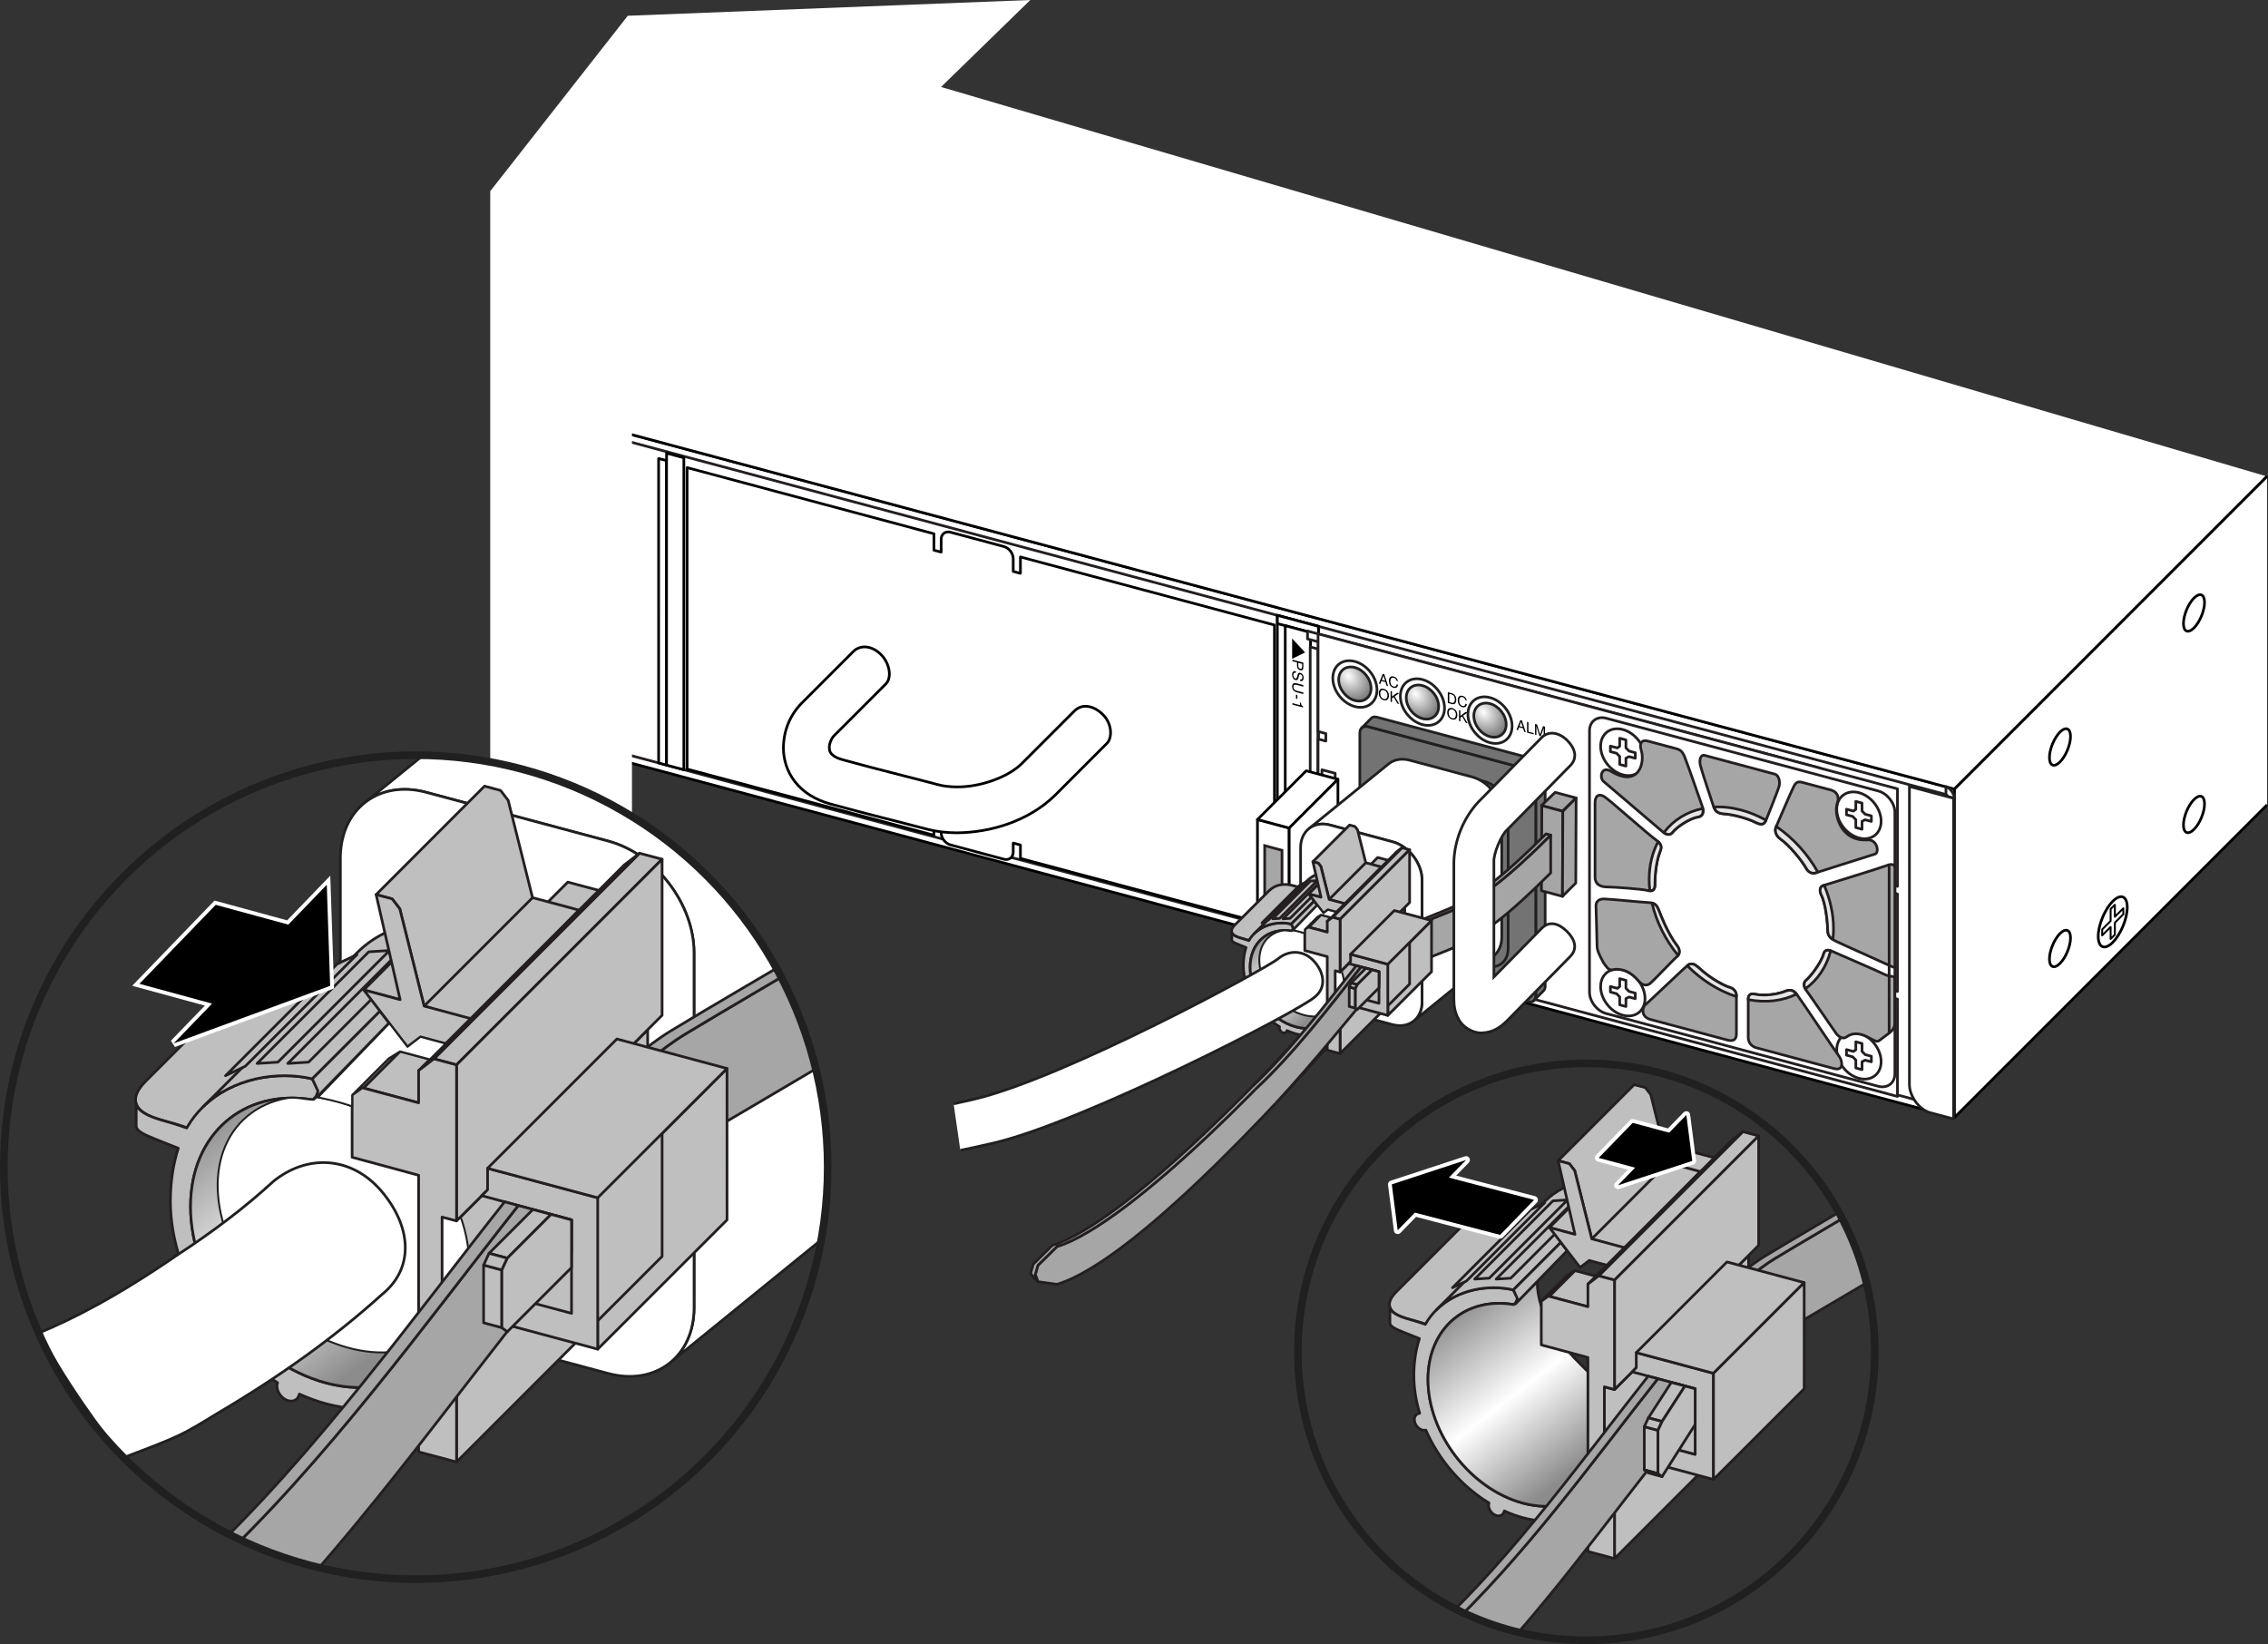 <?xml version="1.0" encoding="UTF-8"?>
<!DOCTYPE svg PUBLIC "-//W3C//DTD SVG 1.1//EN" "http://www.w3.org/Graphics/SVG/1.1/DTD/svg11.dtd">
<!-- Generator: Adobe Illustrator 15.1.0, SVG Export Plug-In . SVG Version: 6.00 Build 0)  --><svg xmlns="http://www.w3.org/2000/svg" version="1.1" x="0px" y="0px" width="297.424px" height="215.587px" viewBox="0 0 297.424 215.587" enable-background="new 0 0 297.424 215.587" xml:space="preserve">
    <rect x="0" y="0" width="297.424" height="215.587" fill="#333333" stroke="none"/>
    <g id="Layer_3">
        <polygon fill="#FFFFFF" stroke="#000000" stroke-width="0.35" stroke-linejoin="round" points="66.513,52.614 66.512,95.703    256.307,146.556 256.307,103.471  "/>
        <polygon fill="#FFFFFF" stroke="#231F20" stroke-width="0.35" stroke-linejoin="round" points="67.442,53.876 67.442,94.973    255.361,145.323 255.361,104.229  "/>
        <polygon fill="#FFFFFF" stroke="#000000" stroke-width="0.35" stroke-linejoin="round" points="87.412,100.324 86.372,100.045    86.371,60.12 87.41,60.399  "/>
        <polygon fill="#FFFFFF" stroke="#000000" stroke-width="0.35" stroke-linejoin="round" points="87.412,100.324 89.679,100.932    89.68,60.028 87.412,59.421  "/>
        <polygon fill="#FFFFFF" stroke="#000000" stroke-width="0.35" stroke-linejoin="round" points="172.898,123.229 167.511,121.785    167.512,80.689 172.898,82.132  "/>
        <polygon fill="#FFFFFF" stroke="#000000" stroke-width="0.35" stroke-linejoin="round" points="167.511,121.785 172.898,123.229    172.898,122.154 167.511,120.709  "/>
        <polygon fill="#FFFFFF" stroke="#000000" stroke-width="0.35" stroke-linejoin="round" points="167.512,81.765 172.898,83.209    172.898,82.132 167.512,80.689  "/>
        <polygon fill="#FFFFFF" stroke="#000000" stroke-width="0.35" stroke-linejoin="round" points="171.859,121.875 168.545,120.986    168.545,82.042 171.858,82.93  "/>
        <polygon points="169.45,83.721 169.45,86.387 171.149,85.557  "/>
        <g>
            <path d="M170.92,86.891l0.001,0.664c-0.001,0.131-0.035,0.229-0.107,0.289c-0.072,0.063-0.174,0.074-0.304,0.039    c-0.112-0.029-0.209-0.09-0.293-0.186c-0.081-0.094-0.123-0.215-0.124-0.363v-0.465l-0.606-0.162v-0.201L170.92,86.891z     M170.724,87.617c0.021-0.037,0.031-0.096,0.031-0.172v-0.398l-0.499-0.135l0.001,0.398c-0.001,0.09,0.02,0.168,0.056,0.234    c0.038,0.064,0.104,0.111,0.198,0.137C170.615,87.709,170.686,87.688,170.724,87.617z"/>
            <path d="M169.95,88.219c-0.082-0.016-0.148-0.016-0.198,0.004c-0.097,0.039-0.144,0.141-0.144,0.303    c0,0.072,0.012,0.141,0.032,0.207c0.038,0.125,0.111,0.203,0.216,0.23c0.078,0.021,0.134,0.012,0.168-0.027    c0.03-0.041,0.062-0.111,0.085-0.211l0.042-0.184c0.029-0.119,0.062-0.201,0.097-0.244c0.06-0.076,0.149-0.098,0.269-0.064    c0.128,0.033,0.234,0.107,0.318,0.221c0.081,0.111,0.123,0.248,0.123,0.414c0,0.15-0.038,0.27-0.11,0.355    c-0.072,0.088-0.188,0.109-0.348,0.066l0.002-0.189c0.075,0.012,0.133,0.006,0.175-0.014c0.075-0.039,0.113-0.129,0.113-0.27    c0-0.113-0.023-0.203-0.073-0.266c-0.047-0.063-0.104-0.104-0.168-0.121c-0.071-0.018-0.12-0.002-0.153,0.049    c-0.021,0.033-0.048,0.113-0.078,0.24l-0.048,0.189c-0.02,0.092-0.053,0.158-0.089,0.201c-0.067,0.072-0.165,0.094-0.294,0.061    c-0.158-0.043-0.271-0.133-0.34-0.268c-0.068-0.137-0.104-0.281-0.104-0.434c0-0.182,0.048-0.311,0.138-0.387    c0.092-0.08,0.215-0.096,0.368-0.053L169.95,88.219z"/>
            <path d="M170.92,90.039l-0.885-0.236c-0.105-0.027-0.191-0.029-0.261-0.008c-0.104,0.033-0.156,0.121-0.156,0.264    c0.001,0.172,0.057,0.305,0.17,0.396c0.06,0.049,0.144,0.09,0.245,0.117l0.887,0.236v0.203l-0.806-0.215    c-0.175-0.049-0.31-0.107-0.405-0.184c-0.174-0.137-0.261-0.332-0.262-0.582c0-0.252,0.088-0.402,0.262-0.443    c0.093-0.025,0.23-0.014,0.406,0.033l0.806,0.217L170.92,90.039z"/>
            <path d="M170.133,91.131l0.003,0.51l-0.184-0.051l0.001-0.506L170.133,91.131z"/>
            <path d="M170.476,92.123l0.137,0.035c0.013,0.135,0.032,0.232,0.062,0.291c0.028,0.061,0.098,0.115,0.206,0.172v0.143    l-1.394-0.373l0.001-0.193l0.989,0.266L170.476,92.123z"/>
	</g>
        <polygon points="170.975,110.578 170.975,113.242 169.275,111.502  "/>
        <g>
            <path d="M170.92,113.34v0.664c0,0.129-0.035,0.227-0.106,0.289c-0.072,0.061-0.175,0.072-0.305,0.039    c-0.111-0.031-0.208-0.09-0.291-0.188c-0.082-0.092-0.125-0.215-0.125-0.363v-0.465l-0.605-0.162v-0.201L170.92,113.34z     M170.725,114.066c0.021-0.039,0.03-0.098,0.03-0.174v-0.398l-0.499-0.135v0.4c0.001,0.088,0.019,0.166,0.058,0.232    c0.037,0.066,0.104,0.111,0.196,0.137C170.615,114.156,170.686,114.137,170.725,114.066z"/>
            <path d="M169.948,114.668c-0.08-0.016-0.146-0.018-0.196,0.004c-0.097,0.039-0.144,0.139-0.144,0.301    c0,0.074,0.011,0.143,0.033,0.207c0.039,0.127,0.11,0.203,0.216,0.232c0.077,0.021,0.134,0.012,0.167-0.029    c0.031-0.039,0.062-0.111,0.083-0.211l0.044-0.184c0.03-0.119,0.062-0.201,0.097-0.242c0.058-0.078,0.149-0.096,0.269-0.064    c0.128,0.033,0.233,0.105,0.317,0.219c0.082,0.111,0.123,0.248,0.124,0.414c0,0.152-0.038,0.27-0.109,0.357    c-0.073,0.086-0.188,0.109-0.347,0.066v-0.191c0.075,0.012,0.135,0.006,0.175-0.014c0.075-0.039,0.112-0.129,0.113-0.27    c-0.001-0.113-0.023-0.201-0.072-0.264c-0.048-0.063-0.105-0.104-0.169-0.121c-0.071-0.02-0.122-0.002-0.153,0.049    c-0.021,0.033-0.048,0.111-0.078,0.24l-0.048,0.188c-0.021,0.094-0.052,0.158-0.089,0.201c-0.069,0.074-0.166,0.092-0.294,0.059    c-0.158-0.043-0.271-0.131-0.34-0.266c-0.069-0.135-0.103-0.279-0.104-0.434c0.002-0.18,0.045-0.311,0.138-0.387    c0.092-0.078,0.215-0.094,0.37-0.051L169.948,114.668z"/>
            <path d="M170.92,116.49l-0.885-0.238c-0.105-0.029-0.191-0.029-0.262-0.008c-0.104,0.031-0.155,0.119-0.155,0.264    c0,0.172,0.057,0.305,0.17,0.395c0.06,0.051,0.143,0.09,0.247,0.117l0.885,0.236v0.205l-0.805-0.217    c-0.176-0.045-0.312-0.107-0.408-0.184c-0.172-0.137-0.26-0.33-0.26-0.582s0.088-0.398,0.262-0.443    c0.095-0.023,0.23-0.014,0.405,0.033l0.806,0.217V116.49z"/>
            <path d="M170.134,117.582v0.506l-0.181-0.049v-0.508L170.134,117.582z"/>
            <path d="M169.802,118.332c0.088,0.068,0.171,0.178,0.242,0.328l0.107,0.225c0.05,0.098,0.092,0.172,0.127,0.217    c0.053,0.068,0.116,0.111,0.186,0.131c0.083,0.021,0.146,0.016,0.193-0.023c0.048-0.037,0.072-0.098,0.072-0.186    c0.001-0.121-0.045-0.221-0.138-0.293c-0.048-0.039-0.116-0.07-0.202-0.098v-0.184c0.121,0.033,0.221,0.084,0.298,0.148    c0.136,0.117,0.202,0.271,0.202,0.473c0.001,0.166-0.042,0.275-0.128,0.328c-0.088,0.053-0.185,0.066-0.291,0.039    c-0.111-0.031-0.208-0.098-0.287-0.201c-0.046-0.061-0.103-0.158-0.168-0.297l-0.074-0.16c-0.033-0.076-0.068-0.137-0.101-0.182    c-0.058-0.084-0.119-0.141-0.188-0.178v0.789l-0.167-0.045l0.001-0.992C169.605,118.211,169.712,118.264,169.802,118.332z"/>
	</g>
        <path fill="#FFFFFF" stroke="#000000" stroke-width="0.35" stroke-linejoin="round" d="M133.817,73.031l0.001,2.152l-0.945-0.254   v-1.664c-0.001-0.703-0.551-1.418-1.229-1.6l-6.994-1.875c-0.677-0.182-1.229,0.24-1.228,0.943v1.664l-0.945-0.254v-2.152   l-32.372-8.674v39.53l32.372,8.674v-1.762l0.945,0.254v1.176c-0.002,0.703,0.549,1.418,1.228,1.6l6.994,1.875   c0.679,0.182,1.229-0.24,1.229-0.941v-1.178l0.944,0.254v1.762l33.316,8.928v-39.53L133.817,73.031z"/>
        <polyline fill="#FFFFFF" stroke="#000000" stroke-width="0.35" stroke-linejoin="round" points="110.443,7.597 66.497,52.61    256.307,103.471 297.296,62.479  "/>
        <polyline fill="#FFFFFF" stroke="#000000" stroke-width="0.35" stroke-linejoin="round" points="297.296,62.479 256.307,103.471    256.307,146.528 297.3,105.536  "/>
        <path fill-rule="evenodd" clip-rule="evenodd" fill="#FFFFFF" stroke="#000000" stroke-width="0.35" stroke-linejoin="round" d="   M277.064,123.572c1.05-1.051,1.903-3.109,1.903-4.596c0-1.488-0.854-1.84-1.903-0.791c-1.051,1.055-1.904,3.111-1.904,4.598   S276.015,124.623,277.064,123.572z"/>
        <polygon fill-rule="evenodd" clip-rule="evenodd" fill="none" stroke="#000000" stroke-width="0.25" stroke-linejoin="round" points="   277.342,122.563 277.342,120.996 278.45,119.887 278.45,119.102 277.342,120.209 277.342,118.641 276.785,119.197 276.785,120.766    275.679,121.875 275.677,122.66 276.785,121.553 276.785,123.119  "/>
        <path fill-rule="evenodd" clip-rule="evenodd" fill="none" stroke="#000000" stroke-width="0.35" stroke-linejoin="round" d="   M270.144,126.328c0.765-0.764,1.383-2.262,1.383-3.34c0-1.08-0.618-1.338-1.383-0.574c-0.763,0.766-1.382,2.262-1.382,3.342   C268.762,126.834,269.381,127.09,270.144,126.328z"/>
        <path fill-rule="evenodd" clip-rule="evenodd" fill="none" stroke="#000000" stroke-width="0.35" stroke-linejoin="round" d="   M270.144,99.908c0.764-0.762,1.383-2.26,1.383-3.34s-0.619-1.334-1.383-0.572c-0.763,0.764-1.382,2.26-1.382,3.34   S269.381,100.674,270.144,99.908z"/>
        <path fill-rule="evenodd" clip-rule="evenodd" fill="none" stroke="#000000" stroke-width="0.35" stroke-linejoin="round" d="   M287.719,108.752c0.765-0.764,1.383-2.26,1.383-3.34s-0.618-1.336-1.383-0.572c-0.764,0.764-1.383,2.26-1.383,3.34   C286.336,109.258,286.955,109.516,287.719,108.752z"/>
        <path fill-rule="evenodd" clip-rule="evenodd" fill="none" stroke="#000000" stroke-width="0.35" stroke-linejoin="round" d="   M287.719,82.333c0.764-0.762,1.383-2.26,1.383-3.34s-0.619-1.336-1.383-0.572s-1.383,2.26-1.383,3.34   C286.336,82.842,286.955,83.098,287.719,82.333z"/>
        <polygon fill="#FFFFFF" points="82.876,50.888 82.876,116.232 64.289,116.232 64.289,25.071 82.327,2.068 135.115,0  "/>
        <path fill="#FFFFFF" stroke="#000000" stroke-width="0.35" stroke-linejoin="round" d="M121.569,108.727   c-4.163-1.098-7.545-1.898-12.701-3.316l0,0c-1.92-0.521-3.535-1.52-4.61-2.896l0,0c-1.078-1.367-1.531-3.004-1.522-4.482l0,0   c0.027-2.301,0.911-4.311,2.387-5.822l0,0c2.03-2.029,6.77-6.766,6.782-6.781l0,0h0.002c0.924-0.924,2.443-0.783,3.62,0.393l0,0   c1.174,1.174,1.453,3.043,0.636,3.863l0,0c0,0-4.754,4.752-6.785,6.783l0,0c-0.29,0.258-0.651,1.041-0.624,1.564l0,0   c0.008,0.35,0.076,0.553,0.239,0.768l0,0c0.172,0.211,0.517,0.537,1.477,0.809l0,0c5.045,1.389,8.445,2.195,12.638,3.301l0,0   c0.654,0.174,1.475,0.275,2.372,0.273l0,0c3.04,0.041,6.812-1.277,8.627-3.166l0,0c3.429-3.426,6.771-6.771,6.787-6.787l0,0   c1.058-1.055,2.589-0.682,3.764,0.492l0,0c1.173,1.176,1.246,3.01,0.491,3.764l0,0c0,0-3.359,3.363-6.788,6.791l0,0   c-3.469,3.387-8.388,4.887-12.881,4.926l0,0C124.143,109.201,122.827,109.057,121.569,108.727L121.569,108.727z"/>
        <line fill="none" stroke="#000000" stroke-width="0.212" stroke-linecap="round" stroke-linejoin="round" x1="172.945" y1="111.139" x2="172.945" y2="112.154"/>
        <line fill="none" stroke="#000000" stroke-width="0.212" stroke-linecap="round" stroke-linejoin="round" x1="172.946" y1="118.592" x2="172.946" y2="117.576"/>
        <path fill="#FFFFFF" stroke="#202020" stroke-width="0.35" stroke-linejoin="round" d="M255.193,103.14   c0.508,0.136,1.113,1.012,1.113,1.538l-0.91-0.243c0-0.1-0.104-0.234-0.203-0.261V103.14z"/>
        <path fill="#FFFFFF" stroke="#202020" stroke-width="0.35" stroke-linejoin="round" d="M172.782,123.363   c-0.563-0.15-0.962-0.726-0.962-1.264V84.829l1.006,0.269v37.271"/>
        <path fill="#FFFFFF" stroke="#202020" stroke-width="0.35" stroke-linejoin="round" d="M256.19,104.678l-5.79-1.548   c0,37.508,0,37.184,0,39.068c0,1.574,1.329,3.332,2.696,3.697l3.094,0.828V104.678z"/>
        <polygon fill="#FFFFFF" stroke="#202020" stroke-width="0.35" stroke-linejoin="round" points="238.717,100.731 171.465,82.747    171.465,83.782 238.717,101.767  "/>
        <g>
            <polygon fill="#FFFFFF" stroke="#231F20" stroke-width="0.35" stroke-linejoin="round" points="247.811,130.731 247.811,129.739     248.83,130.013 248.83,117.222 247.811,116.948 247.811,115.957 248.83,116.23 248.83,103.435 172.85,83.116 172.85,95.912     173.869,96.185 173.869,97.176 172.85,96.903 172.85,109.694 173.869,109.967 173.869,110.959 172.85,110.687 172.85,123.454     248.83,143.772 248.83,131.005   "/>
            <polygon fill="#FFFFFF" stroke="#231F20" stroke-width="0.35" stroke-linejoin="round" points="173.361,110.823 175.095,111.286     175.095,101.402 173.361,100.939   "/>
            <path fill="#FFFFFF" stroke="#231F20" stroke-width="0.35" stroke-linejoin="round" d="M248.494,140.792    c0,1.229-0.986,1.969-2.191,1.646l-35.666-9.536c-1.205-0.322-2.191-1.591-2.191-2.819V95.827c0-1.227,0.986-1.97,2.191-1.647    l35.666,9.537c1.205,0.322,2.191,1.594,2.191,2.82V140.792z"/>
            <path fill="#FFFFFF" stroke="#231F20" stroke-width="0.35" stroke-linejoin="round" d="M215.727,99.408    c0-1.64-1.305-3.317-2.912-3.747s-2.91,0.55-2.91,2.189c0,1.641,1.303,3.316,2.91,3.746S215.727,101.049,215.727,99.408z"/>
            <polygon fill="#FFFFFF" stroke="#231F20" stroke-width="0.35" stroke-linejoin="round" points="212.406,96.804 212.406,97.845     212.101,98.074 211.186,97.829 211.186,98.558 211.999,98.775 212.406,99.197 212.406,100.236 213.223,100.455 213.223,99.416     213.631,99.212 214.447,99.431 214.447,98.702 213.631,98.483 213.223,98.063 213.223,97.022   "/>
            <path fill="#FFFFFF" stroke="#231F20" stroke-width="0.35" stroke-linejoin="round" d="M246.688,107.688    c0-1.64-1.303-3.316-2.908-3.746c-1.607-0.43-2.912,0.55-2.912,2.189c0,1.641,1.305,3.316,2.912,3.746    C245.385,110.307,246.688,109.328,246.688,107.688z"/>
            <polygon fill="#FFFFFF" stroke="#231F20" stroke-width="0.35" stroke-linejoin="round" points="243.371,105.085 243.371,106.126     243.062,106.354 242.146,106.108 242.146,106.837 242.961,107.055 243.371,107.479 243.371,108.518 244.186,108.735     244.186,107.696 244.594,107.491 245.41,107.71 245.41,106.981 244.594,106.763 244.186,106.344 244.186,105.303   "/>
            <path fill="#FFFFFF" stroke="#231F20" stroke-width="0.35" stroke-linejoin="round" d="M215.727,130.932    c0-1.64-1.305-3.318-2.912-3.748s-2.91,0.551-2.91,2.19s1.303,3.317,2.91,3.747C214.422,133.55,215.727,132.571,215.727,130.932z"/>
            <polygon fill="#FFFFFF" stroke="#231F20" stroke-width="0.35" stroke-linejoin="round" points="212.406,128.326 212.406,129.367     212.101,129.597 211.186,129.352 211.186,130.081 211.999,130.299 212.406,130.721 212.406,131.76 213.223,131.979     213.223,130.939 213.631,130.735 214.447,130.954 214.447,130.225 213.631,130.006 213.223,129.586 213.223,128.545   "/>
            <path fill="#FFFFFF" stroke="#231F20" stroke-width="0.35" stroke-linejoin="round" d="M246.688,139.21    c0-1.639-1.303-3.316-2.908-3.746c-1.607-0.43-2.912,0.551-2.912,2.189c0,1.641,1.305,3.318,2.912,3.748    C245.385,141.831,246.688,140.851,246.688,139.21z"/>
            <polygon fill="#FFFFFF" stroke="#231F20" stroke-width="0.35" stroke-linejoin="round" points="243.371,136.607 243.371,137.648     243.062,137.876 242.146,137.63 242.146,138.361 242.961,138.578 243.371,139.001 243.371,140.041 244.186,140.259     244.186,139.22 244.594,139.015 245.41,139.234 245.41,138.503 244.594,138.285 244.186,137.867 244.186,136.826   "/>
            <path fill="#A6A6A6" stroke="#231F20" stroke-width="0.35" stroke-linejoin="round" d="M210.291,102.468    c-0.583-0.495-0.299-2.101,0.988-1.324c3.628,2.188,4.474-1.137,3.947-2.777c-0.291-0.918,0.089-1.401,0.83-1.203    c0.744,0.199,3.103,0.83,3.613,0.967c0.508,0.136,0.886,0.222,1.244,1.081c0.357,0.861,2.075,5.852,2.338,6.574    c0.263,0.725,0.022,1.252-0.561,1.343c-1.173,0.186-2.819,1.334-3.371,2.033c-0.342,0.431-0.859,0.276-1.296-0.108    C217.587,108.667,210.683,102.812,210.291,102.468z"/>
            <path fill="#A6A6A6" stroke="#231F20" stroke-width="0.35" stroke-linejoin="round" d="M245.893,111.988    c0.582-0.184,0.299-1.941-0.99-1.854c-3.626,0.249-4.47-3.528-3.945-4.888c0.293-0.762-0.088-1.448-0.83-1.647    c-0.744-0.198-3.104-0.83-3.612-0.966c-0.511-0.137-0.888-0.252-1.245,0.416c-0.355,0.671-2.074,4.742-2.336,5.325    c-0.265,0.583-0.024,1.238,0.561,1.642c1.171,0.813,2.816,2.841,3.369,3.836c0.342,0.613,0.859,0.736,1.297,0.585    C238.596,114.285,245.5,112.122,245.893,111.988z"/>
            <path fill="#A6A6A6" stroke="#231F20" stroke-width="0.35" stroke-linejoin="round" d="M230.207,107.825    c0.879,0.444,1.172,0.241,1.397-0.303c0.226-0.545,1.509-3.741,1.693-4.37c0.182-0.627,0-1.495-0.563-1.646l-9.178-2.454    c-0.563-0.15-0.748,0.619-0.563,1.345c0.182,0.727,1.465,4.609,1.691,5.274s0.508,0.971,1.396,1.05    C227.268,106.78,229.24,107.335,230.207,107.825z"/>
            <path fill="#A6A6A6" stroke="#231F20" stroke-width="0.35" stroke-linejoin="round" d="M217.645,111.808    c0.281-0.67,0.352-1.092-0.525-1.708c-0.879-0.615-5.592-4.793-6.545-5.507c-0.955-0.715-1.403-0.146-1.403,0.655s0,8.929,0,9.789    c0,0.858,0.616,1.252,1.516,1.264c0.896,0.01,4.603,0.259,5.387,0.469c0.785,0.21,0.954-0.203,0.954-0.833    C217.027,115.308,217.084,113.317,217.645,111.808z"/>
            <path fill="#A6A6A6" stroke="#231F20" stroke-width="0.35" stroke-linejoin="round" d="M238.816,117.304    c-0.273-0.72-0.092-1.087,0.393-1.222c0.488-0.135,7.826-2.418,8.179-2.577c0.352-0.159,1.106-0.349,1.106,0.318    c0,0.67,0,12.09,0,12.55c0,0.463,0,0.578-0.498,0.329c-0.496-0.248-6.784-3.038-7.304-3.313c-0.521-0.277-1.016-0.572-1.016-1.473    C239.677,121.018,239.427,118.435,238.816,117.304z"/>
            <path fill="#A6A6A6" stroke="#231F20" stroke-width="0.35" stroke-linejoin="round" d="M239.178,124.988    c0.18-0.48,0.587-0.487,1.175-0.215c0.588,0.271,6.378,2.768,6.762,2.985c0.386,0.217,1.063,0.284,1.063,0.284    s0.296-0.036,0.296,0.379s0,5.513,0,5.837c0,0.322-0.14,0.762-0.733,1.211c-0.595,0.445-0.98,0.734-1.317,0.99    c-0.342,0.256-0.801-0.137-1.623-0.533c-0.822-0.402-1.801-0.596-2.659,0.051c-0.462,0.35-1.028-0.055-1.313-0.42    c-0.282-0.363-3.549-5.17-3.958-5.695c-0.406-0.523-0.35-1.073,0-1.338C237.223,128.263,238.816,126.393,239.178,124.988z"/>
            <path fill="#A6A6A6" stroke="#231F20" stroke-width="0.35" stroke-linejoin="round" d="M229.262,130.984    c0-0.563,0.408-0.747,0.859-0.627c0.449,0.12,2.328,0.311,4.146-0.432c0.47-0.146,0.89-0.148,1.37,0.469    c0.479,0.62,5.157,7.621,5.555,8.134c0.398,0.512,0.675,1.951-0.674,1.59c-1.347-0.359-9.457-2.527-10.111-2.703    c-0.653-0.174-1.145-0.619-1.145-1.41C229.262,135.212,229.262,130.984,229.262,130.984z"/>
            <path fill="#A6A6A6" stroke="#231F20" stroke-width="0.35" stroke-linejoin="round" d="M227.712,130.57    c0-0.563-0.409-0.966-0.86-1.087c-0.448-0.12-2.328-0.935-4.146-2.649c-0.469-0.396-0.888-0.623-1.368-0.264    c-0.481,0.363-5.157,4.863-5.558,5.162c-0.398,0.3-0.673,1.591,0.676,1.953c1.348,0.359,9.458,2.529,10.111,2.703    c0.652,0.176,1.146-0.006,1.146-0.797C227.712,134.798,227.712,130.57,227.712,130.57z"/>
            <path fill="#A6A6A6" stroke="#231F20" stroke-width="0.35" stroke-linejoin="round" d="M209.295,118.773    c0-0.543,0.354-0.918,1.097-0.899c0.745,0.018,5.065,0.451,5.844,0.479c0.779,0.026,1.026,0.346,1.274,0.955    c0.248,0.607,1.15,3.07,2.445,4.734c0.405,0.523,0.334,1.121-0.036,1.401c-0.371,0.278-3.152,3.239-3.542,3.53    c-0.389,0.293-0.936,0.292-1.441-0.285c-0.509-0.577-1.508-1.724-3.238-1.576c-0.613,0.194-0.801-0.046-1.191-0.549    c-0.387-0.5-0.857-1.593-0.857-1.593s-0.213-0.454-0.213-0.923C209.436,123.578,209.295,118.773,209.295,118.773z"/>
	</g>
        <path fill="#FFFFFF" stroke="#202020" stroke-width="0.35" stroke-linejoin="round" d="M180.576,90.467   c0-1.632-1.298-3.303-2.898-3.73c-1.6-0.428-2.896,0.549-2.896,2.181c0,1.633,1.297,3.304,2.896,3.731   C179.278,93.076,180.576,92.1,180.576,90.467z"/>
        <radialGradient id="SVGID_1_" cx="176.803" cy="92.59" r="6.122" gradientTransform="matrix(0.98 0.262 0 1 3.546 -50.266)" gradientUnits="userSpaceOnUse">
            <stop offset="0" style="stop-color:#FFFFFF"/>
            <stop offset="1" style="stop-color:#000000"/>
	</radialGradient>
        <path fill="url(#SVGID_1_)" stroke="#202020" stroke-width="0.35" stroke-linejoin="round" d="M179.801,90.26   c0-1.197-0.947-2.418-2.122-2.732c-1.172-0.313-2.124,0.399-2.124,1.597c0,1.196,0.952,2.419,2.124,2.732   C178.854,92.171,179.801,91.456,179.801,90.26z"/>
        <path fill="#FFFFFF" stroke="#202020" stroke-width="0.35" stroke-linejoin="round" d="M189.435,92.836   c0-1.632-1.296-3.303-2.897-3.73c-1.6-0.428-2.896,0.55-2.896,2.182c0,1.633,1.297,3.303,2.896,3.73   C188.139,95.445,189.435,94.469,189.435,92.836z"/>
        <radialGradient id="SVGID_2_" cx="185.841" cy="92.591" r="6.122" gradientTransform="matrix(0.98 0.262 0 1 3.546 -50.266)" gradientUnits="userSpaceOnUse">
            <stop offset="0" style="stop-color:#FFFFFF"/>
            <stop offset="1" style="stop-color:#000000"/>
	</radialGradient>
        <path fill="url(#SVGID_2_)" stroke="#202020" stroke-width="0.35" stroke-linejoin="round" d="M188.661,92.629   c0-1.197-0.948-2.418-2.122-2.732c-1.172-0.313-2.125,0.399-2.125,1.597c0,1.196,0.953,2.419,2.125,2.732   C187.713,94.54,188.661,93.825,188.661,92.629z"/>
        <path fill="#FFFFFF" stroke="#202020" stroke-width="0.35" stroke-linejoin="round" d="M198.295,95.205   c0-1.632-1.297-3.303-2.898-3.73c-1.598-0.428-2.896,0.55-2.896,2.182c0,1.633,1.298,3.303,2.896,3.73   C196.998,97.814,198.295,96.838,198.295,95.205z"/>
        <radialGradient id="SVGID_3_" cx="194.879" cy="92.591" r="6.122" gradientTransform="matrix(0.98 0.262 0 1 3.546 -50.266)" gradientUnits="userSpaceOnUse">
            <stop offset="0" style="stop-color:#FFFFFF"/>
            <stop offset="1" style="stop-color:#000000"/>
	</radialGradient>
        <path fill="url(#SVGID_3_)" stroke="#202020" stroke-width="0.35" stroke-linejoin="round" d="M197.521,94.999   c0-1.197-0.947-2.419-2.123-2.733c-1.172-0.313-2.124,0.4-2.124,1.598c0,1.196,0.952,2.418,2.124,2.731   C196.574,96.909,197.521,96.195,197.521,94.999z"/>
        <path fill="#E6E6E6" stroke="#231F20" stroke-width="0.35" stroke-linejoin="round" d="M232.936,108.369   c0,0-0.002,0.005-0.002,0.006c-0.265,0.583-0.024,1.238,0.561,1.642c1.171,0.813,2.816,2.841,3.369,3.836   c0.342,0.613,0.859,0.736,1.297,0.585c0.035-0.013,0.123-0.041,0.232-0.077C237.063,111.992,235.166,109.897,232.936,108.369z"/>
        <path fill="#E6E6E6" stroke="#231F20" stroke-width="0.35" stroke-linejoin="round" d="M238.816,117.304   c0.61,1.131,0.86,3.714,0.86,4.612c0,0.702,0.302,1.033,0.682,1.277c0.052-0.456,0.087-0.923,0.087-1.407   c0-1.932-0.448-3.873-1.225-5.709c-0.002,0.003-0.01,0.004-0.012,0.005C238.725,116.217,238.543,116.584,238.816,117.304z"/>
        <path fill="#E6E6E6" stroke="#231F20" stroke-width="0.35" stroke-linejoin="round" d="M240.074,124.671   c-0.436-0.142-0.747-0.082-0.896,0.317c-0.361,1.404-1.955,3.274-2.309,3.537c-0.304,0.229-0.366,0.676-0.115,1.133   C238.353,128.508,239.519,126.797,240.074,124.671z"/>
        <path fill="#E6E6E6" stroke="#231F20" stroke-width="0.35" stroke-linejoin="round" d="M235.592,130.35   c-0.461-0.56-0.871-0.565-1.325-0.424c-1.817,0.742-3.696,0.552-4.146,0.432c-0.451-0.12-0.859,0.063-0.859,0.627   c0,0,0,0.039,0,0.094C231.629,131.532,233.801,131.24,235.592,130.35z"/>
        <path fill="#E6E6E6" stroke="#231F20" stroke-width="0.35" stroke-linejoin="round" d="M226.852,129.483   c-0.448-0.12-2.328-0.935-4.146-2.649c-0.469-0.396-0.888-0.623-1.368-0.264c-0.015,0.012-0.046,0.038-0.069,0.058   c1.829,1.846,4.041,3.276,6.444,4.049c0-0.063,0-0.106,0-0.106C227.712,130.007,227.303,129.604,226.852,129.483z"/>
        <path fill="#E6E6E6" stroke="#231F20" stroke-width="0.35" stroke-linejoin="round" d="M217.51,119.308   c-0.195-0.482-0.404-0.775-0.865-0.893c0.568,2.465,1.769,4.836,3.412,6.863c0.229-0.313,0.24-0.796-0.102-1.236   C218.66,122.378,217.758,119.915,217.51,119.308z"/>
        <path fill="#E6E6E6" stroke="#231F20" stroke-width="0.35" stroke-linejoin="round" d="M216.363,116.797   c0.518,0.027,0.664-0.326,0.664-0.86c0-0.629,0.057-2.619,0.617-4.129c0.24-0.569,0.32-0.961-0.199-1.445   c-0.744,1.4-1.174,3.069-1.174,4.959C216.271,115.813,216.307,116.306,216.363,116.797z"/>
        <path fill="#E6E6E6" stroke="#231F20" stroke-width="0.35" stroke-linejoin="round" d="M218.197,109.175   c0.395,0.279,0.826,0.362,1.123-0.014c0.552-0.699,2.198-1.848,3.371-2.033c0.518-0.079,0.742-0.514,0.607-1.114   C221.205,106.441,219.437,107.544,218.197,109.175z"/>
        <path fill="#E6E6E6" stroke="#231F20" stroke-width="0.35" stroke-linejoin="round" d="M228.359,106.225   c-1.258-0.336-2.471-0.465-3.609-0.405c0.219,0.554,0.52,0.83,1.332,0.902c1.186,0.059,3.158,0.613,4.125,1.104   c0.863,0.436,1.158,0.243,1.383-0.277C230.561,106.98,229.479,106.523,228.359,106.225z"/>
        <line fill="#FFFFFF" stroke="#231F20" stroke-width="0.35" stroke-linejoin="round" x1="247.739" y1="113.388" x2="247.739" y2="135.47"/>
        <path fill="#737373" stroke="#202020" stroke-width="0.35" stroke-linejoin="round" d="M201.426,130.551   c0,0.599-0.479,0.96-1.064,0.804l-20.971-5.596c-0.586-0.156-1.064-0.771-1.064-1.37V96.081c0-0.599,0.479-0.96,1.064-0.804   l20.971,5.596c0.586,0.156,1.064,0.771,1.064,1.37V130.551z"/>
        <path fill="#737373" stroke="#202020" stroke-width="0.35" stroke-linejoin="round" d="M201.426,130.551v-28.308   c0-0.599-0.479-1.214-1.064-1.37l-20.971-5.596c-0.492-0.131-0.816,0.181-0.816,0.181s0.994-1.021,1.203-1.231   c0.211-0.21,0.371-0.288,0.82-0.177l20.971,5.596c0.584,0.156,1.063,0.771,1.063,1.37v28.308c0,0.379-0.125,0.504-0.273,0.652   c-0.146,0.148-1.287,1.289-1.287,1.289S201.426,131.013,201.426,130.551z"/>
        <path fill="#737373" stroke="#202020" stroke-width="0.35" stroke-linejoin="round" d="M181.881,118.341   c0,0.167,0,0.622,0.303,1.012c0.305,0.392,3.371,4.24,3.645,4.594c0.277,0.354,0.607,0.575,0.811,0.63c0,0,6.557,1.749,8,2.134   c1.445,0.386,3.139-0.276,3.139-2.369v-17.842c0-2.094-1.693-3.659-3.139-4.045c-1.443-0.385-8-2.134-8-2.134   c-0.203-0.055-0.533-0.011-0.811,0.197c-0.273,0.209-3.34,2.419-3.645,2.648c-0.303,0.229-0.303,0.683-0.303,0.851V118.341z"/>
        <polygon fill="#FFFFFF" stroke="#202020" stroke-width="0.35" stroke-linejoin="round" points="189.475,113.801 186.336,112.964    186.336,111.62 189.475,112.457  "/>
        <polygon fill="#FFFFFF" stroke="#202020" stroke-width="0.35" stroke-linejoin="round" points="194.555,110.973 191.414,110.135    191.414,108.79 194.555,109.628  "/>
        <polygon fill="#FFFFFF" stroke="#202020" stroke-width="0.35" stroke-linejoin="round" points="194.555,118.146 191.414,117.308    191.414,118.654 194.555,119.492  "/>
        <g>
            <path d="M181.334,88.358l0.209,0.056l0.494,1.543l-0.202-0.054l-0.143-0.461l-0.535-0.144l-0.147,0.384l-0.189-0.051    L181.334,88.358z M181.641,89.273l-0.211-0.68l-0.217,0.564L181.641,89.273z"/>
            <path d="M183.168,88.952c0.094,0.12,0.146,0.241,0.157,0.363l-0.181-0.048c-0.02-0.097-0.061-0.18-0.119-0.249    c-0.061-0.069-0.145-0.118-0.252-0.146c-0.133-0.036-0.238-0.016-0.32,0.061c-0.08,0.076-0.121,0.215-0.121,0.417    c0,0.165,0.037,0.31,0.11,0.432c0.072,0.122,0.183,0.203,0.327,0.242c0.134,0.035,0.236,0.009,0.306-0.081    c0.036-0.047,0.063-0.114,0.083-0.202l0.18,0.048c-0.016,0.145-0.068,0.255-0.158,0.332c-0.106,0.092-0.25,0.114-0.433,0.065    c-0.157-0.042-0.288-0.127-0.395-0.255c-0.14-0.169-0.21-0.391-0.21-0.664c0-0.209,0.053-0.366,0.158-0.471    c0.113-0.114,0.271-0.145,0.47-0.091C182.941,88.751,183.074,88.833,183.168,88.952z"/>
            <path d="M182.006,90.707c0.09,0.149,0.135,0.321,0.135,0.516c0,0.211-0.051,0.372-0.154,0.484    c-0.121,0.131-0.294,0.167-0.519,0.106c-0.21-0.056-0.374-0.172-0.494-0.348c-0.107-0.167-0.161-0.355-0.161-0.567    c0-0.19,0.046-0.342,0.137-0.453c0.119-0.143,0.292-0.183,0.522-0.121C181.712,90.389,181.891,90.517,182.006,90.707z     M181.844,91.563c0.072-0.101,0.109-0.23,0.109-0.387c0-0.166-0.043-0.312-0.127-0.435c-0.084-0.124-0.198-0.205-0.344-0.244    c-0.141-0.038-0.256-0.019-0.345,0.058s-0.134,0.213-0.134,0.408c0,0.156,0.039,0.299,0.115,0.427    c0.076,0.127,0.199,0.214,0.371,0.26C181.652,91.693,181.771,91.664,181.844,91.563z"/>
            <path d="M182.361,90.601l0.18,0.048v0.691l0.682-0.508l0.26,0.068l-0.584,0.414l0.596,1.001l-0.242-0.065l-0.488-0.84    l-0.223,0.158v0.491l-0.18-0.048V90.601z"/>
	</g>
        <g>
            <path d="M189.864,90.768l0.545,0.146c0.185,0.05,0.328,0.157,0.431,0.322c0.09,0.148,0.137,0.32,0.137,0.514    c0,0.15-0.027,0.278-0.082,0.385c-0.094,0.188-0.257,0.252-0.487,0.19l-0.543-0.146V90.768z M190.373,92.151    c0.061,0.017,0.111,0.023,0.15,0.02c0.07-0.006,0.127-0.038,0.172-0.098c0.037-0.047,0.063-0.113,0.078-0.197    c0.008-0.052,0.014-0.1,0.014-0.145c0-0.175-0.033-0.319-0.099-0.434s-0.172-0.191-0.317-0.23l-0.32-0.086v1.084L190.373,92.151z"/>
            <path d="M192.191,91.494c0.096,0.119,0.148,0.24,0.158,0.363l-0.18-0.049c-0.021-0.096-0.061-0.179-0.12-0.248    c-0.061-0.069-0.145-0.118-0.252-0.147c-0.132-0.035-0.239-0.015-0.319,0.061c-0.082,0.076-0.122,0.216-0.122,0.418    c0,0.165,0.036,0.309,0.11,0.431c0.072,0.123,0.182,0.203,0.327,0.242c0.134,0.036,0.235,0.01,0.306-0.08    c0.037-0.047,0.064-0.114,0.083-0.202l0.179,0.048c-0.015,0.145-0.067,0.255-0.156,0.331c-0.107,0.093-0.252,0.114-0.434,0.065    c-0.156-0.042-0.287-0.127-0.395-0.254c-0.14-0.169-0.209-0.391-0.209-0.665c0-0.208,0.052-0.365,0.157-0.471    c0.113-0.113,0.271-0.144,0.47-0.091C191.966,91.292,192.099,91.375,192.191,91.494z"/>
            <path d="M190.979,93.235c0.09,0.148,0.135,0.32,0.135,0.516c0,0.21-0.051,0.371-0.154,0.483c-0.121,0.132-0.294,0.167-0.519,0.107    c-0.21-0.057-0.374-0.173-0.494-0.348c-0.108-0.167-0.161-0.356-0.161-0.567c0-0.191,0.046-0.342,0.137-0.453    c0.119-0.144,0.292-0.184,0.522-0.122C190.685,92.916,190.863,93.044,190.979,93.235z M190.816,94.091    c0.072-0.102,0.109-0.23,0.109-0.388c0-0.166-0.043-0.311-0.127-0.435s-0.198-0.205-0.344-0.244    c-0.141-0.037-0.256-0.019-0.345,0.059c-0.089,0.076-0.134,0.212-0.134,0.407c0,0.156,0.039,0.299,0.115,0.427    c0.076,0.127,0.199,0.214,0.371,0.26C190.625,94.221,190.743,94.192,190.816,94.091z"/>
            <path d="M191.334,93.128l0.18,0.049v0.69l0.682-0.508l0.259,0.069l-0.583,0.413l0.596,1.001l-0.242-0.064l-0.488-0.84    l-0.223,0.157v0.492l-0.18-0.049V93.128z"/>
	</g>
        <g>
            <path d="M199.384,94.419l0.208,0.056l0.494,1.544l-0.201-0.055l-0.143-0.461l-0.535-0.143l-0.146,0.383l-0.189-0.051    L199.384,94.419z M199.69,95.334l-0.21-0.68l-0.219,0.565L199.69,95.334z"/>
            <path d="M200.254,94.652l0.185,0.049v1.243l0.685,0.184v0.168l-0.869-0.232V94.652z"/>
            <path d="M201.307,94.934l0.264,0.071l0.392,1.298l0.39-1.089l0.262,0.07v1.411l-0.176-0.047v-0.833    c0-0.029,0.001-0.076,0.002-0.143c0.002-0.066,0.002-0.138,0.002-0.214l-0.389,1.086l-0.184-0.049l-0.393-1.295v0.043    c0,0.034,0,0.087,0.002,0.158s0.004,0.124,0.004,0.157v0.833l-0.176-0.048V94.934z"/>
	</g>
        <polygon fill="#A6A6A6" stroke="#231F20" stroke-width="0.35" stroke-linejoin="round" points="203.939,103.897 206.693,104.635    204.9,106.367 202.146,105.628  "/>
        <polygon fill="#A6A6A6" stroke="#231F20" stroke-width="0.35" stroke-linejoin="round" points="202.193,105.644 204.947,106.381    204.9,117.537 202.146,116.798  "/>
        <polygon fill="#A6A6A6" stroke="#231F20" stroke-width="0.35" stroke-linejoin="round" points="204.9,117.537 204.947,106.381    206.693,104.635 206.646,115.791  "/>
        <path fill="#737373" stroke="#202020" stroke-width="0.35" stroke-linejoin="round" d="M181.833,117.224   c0,0.146,0,0.549,0.269,0.896c0.27,0.346,2.984,3.755,3.227,4.067c0.246,0.313,0.538,0.508,0.718,0.557c0,0,5.806,1.55,7.083,1.891   c1.28,0.34,2.779-0.246,2.779-2.098v-15.798c0-1.854-1.499-3.241-2.779-3.581c-1.277-0.342-7.083-1.891-7.083-1.891   c-0.18-0.049-0.472-0.009-0.718,0.174c-0.242,0.186-2.957,2.143-3.227,2.346c-0.269,0.204-0.269,0.605-0.269,0.754V117.224z"/>
        <polygon fill="#FFFFFF" stroke="#000000" stroke-width="0.35" stroke-linejoin="round" points="169.066,122.55 164.904,121.436    164.904,107.461 169.066,108.576  "/>
        <polygon fill="#A6A6A6" stroke="#231F20" stroke-width="0.35" points="168.122,119.126 165.849,118.517 165.849,110.886    168.122,111.495  "/>
        <polygon fill="#FFFFFF" stroke="#000000" stroke-width="0.35" stroke-linejoin="round" points="175.457,102.186 171.295,101.072    164.904,107.461 169.066,108.576  "/>
        <polygon fill="#FFFFFF" stroke="#000000" stroke-width="0.35" stroke-linejoin="round" points="175.457,116.159 175.457,102.186    169.066,108.574 169.066,122.55  "/>
        <path fill="#FFFFFF" stroke="#202020" stroke-width="0.35" stroke-linejoin="round" d="M171.693,108.624   c0.699-0.536,1.666-0.725,2.732-0.438l8.191,2.194c2.137,0.572,3.869,2.828,3.867,5.038l0.002,15.966   c-0.002,1.09-0.424,1.967-1.107,2.506l10.455-8.497c0.684-0.538,1.105-1.414,1.105-2.504l-0.002-15.967   c0.002-2.211-1.73-4.466-3.865-5.037l-8.191-2.195c-1.068-0.286-2.035-0.098-2.734,0.439L171.693,108.624z"/>
        <path fill="#FFFFFF" stroke="#202020" stroke-width="0.35" stroke-linejoin="round" d="M174.426,132.155   c-2.135-0.572-3.867-2.826-3.865-5.037l-0.002-15.966c0.002-2.212,1.732-3.54,3.867-2.967l8.191,2.194   c2.137,0.572,3.869,2.828,3.867,5.038l0.002,15.966c-0.002,2.211-1.734,3.54-3.869,2.967L174.426,132.155z"/>
        <path fill="#A6A6A6" stroke="#231F20" stroke-width="0.35" stroke-linejoin="round" d="M175.948,130.328   c2.697-3.41,5.149-6.231,7.393-7.589c7.6-4.6,8.372-1.594,20.015-13.237v4.96c-11.643,11.643-12.415,8.638-20.015,13.238   c-1.571,0.951-3.246,2.62-5.036,4.708"/>
        <path fill="#A6A6A6" stroke="#231F20" stroke-width="0.35" stroke-linejoin="round" d="M175.948,130.328   c2.697-3.41,5.149-6.231,7.393-7.589c7.6-4.6,8.372-1.594,20.015-13.237l-0.605-0.162c-11.643,11.643-12.416,8.637-20.017,13.237   c-2.243,1.357-4.694,4.178-7.391,7.587"/>
        <path fill="#A6A6A6" stroke="#231F20" stroke-width="0.35" stroke-linejoin="round" d="M178.305,132.408   c-6.863,8.005-28.741,32.669-39.688,36.001l-2.509-0.346l-0.351-0.92l0.351-1.219l2.509-2.477   c9.727-2.961,30.889-24.976,37.331-33.121l2.357,0.637L178.305,132.408z"/>
        <path fill="#A6A6A6" stroke="#231F20" stroke-width="0.35" stroke-linejoin="round" d="M175.948,130.328   c-6.442,8.145-27.604,30.16-37.331,33.121l-2.509,2.477l-0.351,1.219l0.351,0.92l-0.351-0.307l-0.605-0.777l0.351-1.217   l2.508-2.479c9.728-2.959,30.891-24.976,37.332-33.121L175.948,130.328z"/>
</g>
    <g id="AC">
        <path fill="#FFFFFF" stroke="#202020" stroke-width="0.35" d="M191.309,133.697c-0.527-0.919-0.641-1.799-0.65-2.687l0,0v-17.995   c0.09-2.881,1.26-5.744,3.213-7.859l0,0l8.311-8.45c0.926-0.926,2.287-0.658,3.322,0.36l0,0c1.033,1.019,1.441,2.29,0.42,3.323l0,0   l-8.307,8.449c-0.752,0.639-1.799,3.192-1.709,4.177l0,0v15.089l6.273-6.378c1.018-1.035,2.258-0.629,3.293,0.392l0,0   c1.033,1.019,1.471,2.257,0.449,3.292l0,0l-8.309,8.454c-0.803,0.777-1.736,1.523-3.293,1.574l0,0   c-0.037,0.004-0.074,0.004-0.109,0.004l0,0C193.016,135.441,191.777,134.593,191.309,133.697L191.309,133.697z"/>
        <path fill="#FFFFFF" stroke="#202020" stroke-width="0.25" stroke-linejoin="round" d="M181.86,126.798   c1.99-1.656,1.703-5.153-0.643-7.811c-2.346-2.658-5.866-3.469-7.858-1.813l-6.892,5.637c-1.99,1.656-1.703,5.154,0.646,7.813   c2.345,2.657,5.864,3.468,7.854,1.811L181.86,126.798z"/>
        <g>
            <g>
                <g>
                    <path fill="#BFBFBF" stroke="#231F20" stroke-width="0.35" stroke-linejoin="round" d="M170.646,116.466      c0,0,0.038-0.039-1.13-0.354c-1.169-0.313-2.289-0.117-3.108,0.703l-4.452,4.451c-0.819,0.818-0.481,1.407,0.686,1.721      c1.168,0.313,1.132,0.353,1.132,0.353L170.646,116.466z"/>
                    <path fill="#BFBFBF" stroke="#231F20" stroke-width="0.35" stroke-linejoin="round" d="M164.496,122.403      c1.315-1.292,3.325-1.602,4.845-1.239l0.297,0.521c0,0-0.088,0.439-0.279,0.406c-3.039-0.507-5.412,1.507-5.417,4.732      c0.005,3.432,2.687,6.926,5.999,7.82c1.867,0.498,3.529,0.064,4.632-1.021l0.331-0.762v1.85      c-1.252,1.01-3.016,1.375-4.963,0.854c-0.399-0.107-0.789-0.255-1.172-0.427c-0.047,0.229-0.242,0.361-0.488,0.297      c-0.279-0.074-0.506-0.371-0.506-0.66c0-0.053,0.015-0.096,0.027-0.139c-1.739-1.055-3.171-2.723-3.994-4.607      c-0.066,0.016-0.139,0.018-0.217-0.002c-0.281-0.076-0.508-0.371-0.508-0.662c0-0.226,0.141-0.379,0.334-0.4      c-0.234-0.779-0.366-1.58-0.366-2.381c0-0.857,0.124-1.643,0.349-2.342c0,0-0.428-0.168-0.99-0.396      c-0.473-0.188-0.875-0.364-0.875-0.585c0-0.186,0-0.855,0-1.001c0.061,0.313,0.475,0.542,1.106,0.728      c0.677,0.188,1.132,0.353,1.132,0.353v0.004C163.976,122.985,164.221,122.672,164.496,122.403"/>
                    <linearGradient id="SVGID_4_" gradientUnits="userSpaceOnUse" x1="165.657" y1="122.164" x2="173.487" y2="132.296">
                        <stop offset="0.005" style="stop-color:#8C8C8C"/>
                        <stop offset="0.527" style="stop-color:#FFFFFF"/>
                        <stop offset="1" style="stop-color:#8C8C8C"/>
				</linearGradient>
                    <path fill="url(#SVGID_4_)" stroke="#231F20" stroke-width="0.35" stroke-linejoin="round" d="M174.572,133.622      c-1.103,1.086-2.765,1.52-4.632,1.021c-3.313-0.895-5.994-4.389-5.999-7.82c0.005-3.226,2.378-5.239,5.417-4.732l1.493-1.459      c0,0,0-2.729,0,0s2.407,4.9,3.204,5.697c0.799,0.798,0,0,0,0L174.572,133.622z"/>
                    <path fill="#BFBFBF" stroke="#231F20" stroke-width="0.35" stroke-linejoin="round" d="M171.37,115.53      c1.317-1.294,3.325-1.603,4.846-1.241l-6.875,6.875c-1.52-0.362-3.529-0.053-4.845,1.239L171.37,115.53z"/>
                    <polygon fill="#BFBFBF" stroke="#231F20" stroke-width="0.35" stroke-linejoin="round" points="170.442,116.072       165.492,121.022 166.372,120.603 171.321,115.652     "/>
                    <polygon fill="#BFBFBF" stroke="#231F20" stroke-width="0.35" stroke-linejoin="round" points="171.845,115.53 166.895,120.479       167.817,120.423 172.767,115.472     "/>
                    <polygon fill="#BFBFBF" stroke="#231F20" stroke-width="0.35" stroke-linejoin="round" points="173.206,115.53 168.254,120.479       169.177,120.423 174.126,115.472     "/>
                    <polygon fill="#BFBFBF" stroke="#231F20" stroke-width="0.35" stroke-linejoin="round" points="169.341,121.164       172.346,118.159 172.707,118.631 172.747,118.684 169.474,122.048 169.594,121.706     "/>
                    <polygon fill="#BFBFBF" stroke="#231F20" stroke-width="0.35" stroke-linejoin="round" points="171.624,117.221       173.249,115.594 174.862,116.026 173.236,117.651     "/>
                    <polygon fill="#BFBFBF" stroke="#231F20" stroke-width="0.35" stroke-linejoin="round" points="179.046,114.066       180.672,112.438 183.123,113.097 181.496,114.722     "/>
                    <polygon fill="#BFBFBF" stroke="#231F20" stroke-width="0.35" stroke-linejoin="round" points="174.301,117.938       173.221,113.624 172.882,113.183 172.171,112.993 176.979,108.184 177.69,108.374 178.028,108.815 179.108,113.13       181.171,113.682 176.449,118.562     "/>
                    <line fill="#BFBFBF" stroke="#231F20" stroke-width="0.35" stroke-linejoin="round" x1="174.301" y1="117.938" x2="179.108" y2="113.13"/>
                    <polygon fill="#BFBFBF" stroke="#231F20" stroke-width="0.35" stroke-linejoin="round" points="177.444,120.188       174.139,119.302 173.562,119.745 171.624,117.221 173.236,117.651 172.171,112.993 172.882,113.183 173.221,113.624       174.301,117.938 177.444,118.778     "/>
                    <polygon fill="#BFBFBF" stroke="#231F20" stroke-width="0.35" stroke-linejoin="round" points="171.604,121.569       173.229,119.942 175.682,120.601 174.056,122.226     "/>
                    <polygon fill="#BFBFBF" stroke="#231F20" stroke-width="0.35" stroke-linejoin="round" points="171.106,121.878       172.733,120.252 173.229,119.944 171.604,121.569     "/>
                    <polygon fill="#BFBFBF" stroke="#231F20" stroke-width="0.35" stroke-linejoin="round" points="174.735,120.275       183.852,111.157 184.854,111.427 175.737,120.542     "/>
                    <polygon fill="#BFBFBF" stroke="#231F20" stroke-width="0.35" stroke-linejoin="round" points="174.735,120.275       183.852,111.157 183.173,111.681 174.056,120.796     "/>
                    <polygon fill="#BFBFBF" stroke="#231F20" stroke-width="0.35" stroke-linejoin="round" points="175.097,132.221       184.214,123.104 184.854,123.276 175.737,132.394     "/>
                    <polygon fill="#BFBFBF" stroke="#231F20" stroke-width="0.35" stroke-linejoin="round" points="175.097,132.221       184.214,123.104 184.214,118.985 175.737,127.462 175.097,127.291     "/>
                    <polygon fill="#BFBFBF" stroke="#231F20" stroke-width="0.35" stroke-linejoin="round" points="187.731,120.704       181.997,126.437 181.997,133.148 187.731,127.415     "/>
                    <polygon fill="#BFBFBF" stroke="#231F20" stroke-width="0.35" stroke-linejoin="round" points="180.837,127.415 180.837,131.56       176.447,130.386 179.671,127.102     "/>
			</g>
		</g>
	</g>
        <polygon fill="#BFBFBF" stroke="#231F20" stroke-width="0.35" stroke-linejoin="round" points="177.181,132.159 176.938,131.98    177.747,132.195 177.989,132.376  "/>
        <path fill="#FFFFFF" stroke="#202020" stroke-width="0.25" stroke-linejoin="round" d="M174.327,124.623   c-1.326-1.5-3.146-2.429-4.732-2.641c-0.123-0.017-0.115,0.116-0.236,0.108c-0.389-0.024-0.775-0.136-1.137-0.072   c-0.653,0.113-1.252,0.375-1.754,0.793c-1.99,1.656-1.703,5.154,0.646,7.813c2.345,2.657,5.864,3.468,7.854,1.811   C176.963,130.779,176.675,127.28,174.327,124.623z"/>
        <path fill="#FFFFFF" stroke="#202020" stroke-width="0.35" d="M125.059,144.745c0.876-0.191,1.748-0.387,2.612-0.59l0,0   c11.962-2.783,38.729-17.328,39.944-18.446l0,0c1.497-1.216,3.448-1.117,4.768,0.405c1.315,1.523,1.544,3.395,0.048,4.609l0,0   c-2.1,1.898-30.207,16.334-42.063,19.141l0,0c-1.463,0.344-2.942,0.668-4.432,0.975"/>
        <polygon fill="#BFBFBF" stroke="#231F20" stroke-width="0.35" stroke-linejoin="round" points="175.737,138.151 184.854,129.034    184.854,123.276 175.737,132.394  "/>
        <polygon fill="#BFBFBF" stroke="#231F20" stroke-width="0.35" stroke-linejoin="round" points="175.737,127.462 184.854,118.345    184.854,111.427 175.737,120.542  "/>
        <polygon fill="#BFBFBF" stroke="#231F20" stroke-width="0.35" stroke-linejoin="round" points="177.114,126.085 176.855,126.343    180.837,127.415 180.837,131.56 176.447,130.386 176.464,130.854 177.114,131.015 177.114,131.84 181.997,133.148 181.997,126.437    177.114,125.129  "/>
        <polygon fill="#BFBFBF" stroke="#231F20" stroke-width="0.35" stroke-linejoin="round" points="187.731,120.704 181.997,126.437    177.114,125.129 182.848,119.396  "/>
        <polygon fill="#BFBFBF" stroke="#231F20" stroke-width="0.35" stroke-linejoin="round" points="175.737,120.542 175.737,127.462    175.097,127.291 175.097,132.221 175.737,132.394 175.737,138.151 174.056,137.702 174.056,125.437 171.106,124.64    171.106,121.878 171.556,121.558 174.056,122.226 174.056,120.796 174.735,120.275  "/>
        <path fill="#A6A6A6" stroke="#231F20" stroke-width="0.35" stroke-linejoin="round" d="M167.299,144.664   c4.955-5.324,9.736-11.368,13.537-15.802l0.001-1.447l-2.361-0.635c-3.986,5.039-8.695,11.266-13.866,16.064"/>
        <path fill="#A6A6A6" stroke="#231F20" stroke-width="0.35" stroke-linejoin="round" d="M164.609,142.845   c5.171-4.799,9.88-11.025,13.866-16.064l-0.606-0.164c-3.938,4.98-8.59,11.118-13.686,15.895"/>
        <polygon fill="#BFBFBF" stroke="#231F20" stroke-width="0.35" stroke-linejoin="round" points="179.931,127.173 177.989,129.114    177.181,128.897 179.123,126.956  "/>
        <polygon fill="#BFBFBF" stroke="#231F20" stroke-width="0.35" stroke-linejoin="round" points="176.938,129.42 176.938,131.98    177.747,132.195 177.747,129.637  "/>
        <polygon fill="#BFBFBF" stroke="#231F20" stroke-width="0.35" stroke-linejoin="round" points="176.938,129.42 177.181,128.897    177.989,129.114 177.747,129.637  "/>
        <polygon fill="#BFBFBF" stroke="#231F20" stroke-width="0.35" stroke-linejoin="round" points="180.837,127.415 179.931,127.173    177.989,129.114 177.747,129.637 177.747,132.195 177.989,132.376 180.837,129.529  "/>
        <path fill="#FFFFFF" stroke="#202020" stroke-width="0.25" stroke-linejoin="round" d="M169.595,121.982l3.166-3.28l0.801,1.043   l0.577-0.443l1.113,0.299l-0.698,0.697l-1.324-0.354l-0.496,0.308l-1.627,1.626v0.5   C170.382,122.142,170.104,122.097,169.595,121.982z"/>
</g>
    <g id="fillers">
        <g>
            <defs>
                <circle id="SVGID_5_" cx="208.01" cy="177.261" r="37.849"/>
		</defs>
            <clipPath id="SVGID_6_">
                <use xmlns:xlink="http://www.w3.org/1999/xlink" xlink:href="#SVGID_5_" overflow="visible"/>
		</clipPath>
            <g clip-path="url(#SVGID_6_)">
                <path fill="#A6A6A6" stroke="#231F20" stroke-width="0.35" stroke-linejoin="round" d="M232.76,165.022     c-4.66,2.818-9.754,8.68-15.355,15.766l4.895,4.318c3.718-4.334,7.197-7.805,10.461-9.779     c4.771-2.889,10.783-6.332,17.508-10.395c-1.66-2.365-2.661-5.232-4.318-7.721C240.967,160.173,236.484,162.769,232.76,165.022z"/>
                <path fill="#A6A6A6" stroke="#231F20" stroke-width="0.35" stroke-linejoin="round" d="M231.498,164.687     c-4.659,2.818-9.752,8.676-15.352,15.76l1.258,0.342c5.602-7.086,10.695-12.947,15.355-15.766     c3.725-2.254,8.207-4.85,13.189-7.811c-0.172-0.258-0.352-0.512-0.541-0.762C240.135,159.589,235.402,162.323,231.498,164.687z"/>
                <g>
                    <path fill="#BFBFBF" stroke="#231F20" stroke-width="0.35" stroke-linejoin="round" d="M201.168,159.399      c0,0,0.076-0.082-2.346-0.73c-2.422-0.65-4.747-0.244-6.445,1.455l-9.232,9.232c-1.699,1.697-1,2.918,1.422,3.568      c2.422,0.648,2.346,0.729,2.346,0.729L201.168,159.399z"/>
                    <path fill="#BFBFBF" stroke="#231F20" stroke-width="0.35" stroke-linejoin="round" d="M188.414,171.714      c2.729-2.682,6.895-3.322,10.047-2.572l0.616,1.08c0,0-0.183,0.91-0.579,0.844c-6.305-1.051-11.224,3.125-11.234,9.813      c0.012,7.119,5.569,14.361,12.441,16.219c3.87,1.033,7.318,0.133,9.604-2.119l0.687-1.578v3.834      c-2.598,2.096-6.252,2.852-10.291,1.773c-0.83-0.223-1.639-0.529-2.432-0.885c-0.096,0.475-0.501,0.75-1.012,0.615      c-0.58-0.156-1.051-0.77-1.051-1.369c0-0.109,0.031-0.199,0.057-0.289c-3.606-2.186-6.574-5.646-8.28-9.553      c-0.139,0.031-0.288,0.035-0.452-0.006c-0.58-0.156-1.051-0.771-1.051-1.371c0-0.471,0.291-0.785,0.693-0.832      c-0.486-1.615-0.762-3.277-0.762-4.936c0-1.777,0.256-3.408,0.725-4.857c0,0-0.89-0.35-2.055-0.82      c-0.98-0.391-1.814-0.756-1.814-1.213c0-0.385,0-1.771,0-2.076c0.125,0.648,0.982,1.123,2.295,1.51      c1.401,0.391,2.346,0.729,2.346,0.729v0.01C187.334,172.919,187.843,172.271,188.414,171.714"/>
                    <linearGradient id="SVGID_7_" gradientUnits="userSpaceOnUse" x1="190.824" y1="171.219" x2="207.06" y2="192.23">
                        <stop offset="0.005" style="stop-color:#8C8C8C"/>
                        <stop offset="0.527" style="stop-color:#FFFFFF"/>
                        <stop offset="1" style="stop-color:#8C8C8C"/>
				</linearGradient>
                    <path fill="url(#SVGID_7_)" stroke="#231F20" stroke-width="0.35" stroke-linejoin="round" d="M209.31,194.978      c-2.286,2.252-5.734,3.152-9.604,2.119c-6.872-1.857-12.43-9.1-12.441-16.219c0.011-6.688,4.93-10.863,11.234-9.813l3.096-3.027      c0,0,0-5.656,0,0c0,5.66,4.99,10.162,6.646,11.816s0,0,0,0L209.31,194.978z"/>
                    <path fill="#BFBFBF" stroke="#231F20" stroke-width="0.35" stroke-linejoin="round" d="M202.668,157.458      c2.732-2.682,6.896-3.322,10.05-2.57l-14.257,14.254c-3.152-0.75-7.317-0.109-10.047,2.572L202.668,157.458z"/>
                    <polygon fill="#BFBFBF" stroke="#231F20" stroke-width="0.35" stroke-linejoin="round" points="200.744,158.583       190.479,168.851 192.303,167.978 202.568,157.712     "/>
                    <polygon fill="#BFBFBF" stroke="#231F20" stroke-width="0.35" stroke-linejoin="round" points="203.654,157.46 193.388,167.726       195.3,167.604 205.565,157.339     "/>
                    <polygon fill="#BFBFBF" stroke="#231F20" stroke-width="0.35" stroke-linejoin="round" points="206.475,157.46 196.207,167.726       198.119,167.604 208.385,157.339     "/>
                    <polygon fill="#BFBFBF" stroke="#231F20" stroke-width="0.35" stroke-linejoin="round" points="198.461,169.142       204.692,162.913 205.441,163.89 205.523,163.999 198.736,170.976 198.984,170.269     "/>
                    <polygon fill="#BFBFBF" stroke="#231F20" stroke-width="0.35" stroke-linejoin="round" points="203.196,160.964       206.567,157.591 209.91,158.489 206.539,161.86     "/>
                    <polygon fill="#BFBFBF" stroke="#231F20" stroke-width="0.35" stroke-linejoin="round" points="218.587,154.423 221.959,151.05       227.042,152.413 223.668,155.784     "/>
                    <polygon fill="#BFBFBF" stroke="#231F20" stroke-width="0.35" stroke-linejoin="round" points="208.746,162.452       206.507,153.507 205.805,152.591 204.331,152.198 214.302,142.226 215.773,142.62 216.477,143.536 218.716,152.481       222.992,153.626 213.201,163.749     "/>
                    <line fill="#BFBFBF" stroke="#231F20" stroke-width="0.35" stroke-linejoin="round" x1="208.746" y1="162.452" x2="218.716" y2="152.481"/>
                    <polygon fill="#BFBFBF" stroke="#231F20" stroke-width="0.35" stroke-linejoin="round" points="215.266,167.118 208.41,165.282       207.213,166.2 203.196,160.964 206.539,161.86 204.331,152.198 205.805,152.591 206.507,153.507 208.746,162.452       215.266,164.196     "/>
                    <polygon fill="#BFBFBF" stroke="#231F20" stroke-width="0.35" stroke-linejoin="round" points="203.154,169.983 206.525,166.61       211.609,167.974 208.239,171.345     "/>
                    <polygon fill="#BFBFBF" stroke="#231F20" stroke-width="0.35" stroke-linejoin="round" points="202.123,170.624       205.496,167.251 206.525,166.612 203.154,169.983     "/>
                    <polygon fill="#BFBFBF" stroke="#231F20" stroke-width="0.35" stroke-linejoin="round" points="209.646,167.3 228.553,148.392       230.63,148.948 211.725,167.854     "/>
                    <polygon fill="#BFBFBF" stroke="#231F20" stroke-width="0.35" stroke-linejoin="round" points="209.646,167.3 228.553,148.392       227.145,149.476 208.239,168.38     "/>
                    <polygon fill="#BFBFBF" stroke="#231F20" stroke-width="0.35" stroke-linejoin="round" points="211.725,204.37 230.63,185.464       230.63,173.524 211.725,192.429     "/>
                    <polygon fill="#BFBFBF" stroke="#231F20" stroke-width="0.35" stroke-linejoin="round" points="210.396,192.073       229.304,173.167 230.63,173.524 211.725,192.429     "/>
                    <polygon fill="#BFBFBF" stroke="#231F20" stroke-width="0.35" stroke-linejoin="round" points="210.396,192.073       229.304,173.167 229.304,164.622 211.725,182.202 210.396,181.849     "/>
                    <polygon fill="#BFBFBF" stroke="#231F20" stroke-width="0.35" stroke-linejoin="round" points="211.725,182.202 230.63,163.296       230.63,148.948 211.725,167.854     "/>
                    <polygon fill="#BFBFBF" stroke="#231F20" stroke-width="0.35" stroke-linejoin="round" points="214.58,179.347 214.045,179.882       222.301,182.108 222.301,190.702 213.197,188.269 213.23,189.237 214.58,189.571 214.58,191.282 224.707,193.995       224.707,180.077 214.58,177.364     "/>
                    <polygon fill="#BFBFBF" stroke="#231F20" stroke-width="0.35" stroke-linejoin="round" points="236.598,168.188       224.707,180.077 214.58,177.364 226.471,165.476     "/>
                    <polygon fill="#BFBFBF" stroke="#231F20" stroke-width="0.35" stroke-linejoin="round" points="236.598,168.188       224.707,180.077 224.707,193.995 236.601,182.108     "/>
                    <polygon fill="#BFBFBF" stroke="#231F20" stroke-width="0.35" stroke-linejoin="round" points="222.301,182.108       222.301,190.702 213.197,188.269 219.883,181.456     "/>
                    <polygon fill="#BFBFBF" stroke="#231F20" stroke-width="0.35" stroke-linejoin="round" points="211.725,167.854       211.725,182.202 210.396,181.849 210.396,192.073 211.725,192.429 211.725,204.37 208.239,203.438 208.239,178.005       202.123,176.351 202.123,170.624 203.053,169.958 208.239,171.345 208.239,168.38 209.646,167.3     "/>
			</g>
                <path fill="#A6A6A6" stroke="#231F20" stroke-width="0.35" stroke-linejoin="round" d="M222.301,182.108l-4.896-1.32     c-8.268,10.451-17.645,23.564-28.367,33.514c1.959,1.469,4.051,2.805,6.146,4.137c10.275-11.043,19.232-24.137,27.115-33.332     L222.301,182.108z"/>
                <path fill="#A6A6A6" stroke="#231F20" stroke-width="0.35" stroke-linejoin="round" d="M217.404,180.788l-1.258-0.342     c-8.17,10.33-17.425,23.258-27.992,33.164c0.293,0.232,0.583,0.467,0.883,0.691C199.76,204.353,209.137,191.239,217.404,180.788z     "/>
                <polygon fill="#BFBFBF" stroke="#231F20" stroke-width="0.35" stroke-linejoin="round" points="220.965,181.749 217.961,186.396      216.169,185.917 219.175,181.271    "/>
                <polygon fill="#BFBFBF" stroke="#231F20" stroke-width="0.35" stroke-linejoin="round" points="215.634,187.073 215.634,192.745      217.426,193.224 217.426,187.556    "/>
                <polygon fill="#BFBFBF" stroke="#231F20" stroke-width="0.35" stroke-linejoin="round" points="215.634,187.073 216.169,185.917      217.961,186.396 217.426,187.556    "/>
                <polygon fill="#BFBFBF" stroke="#231F20" stroke-width="0.35" stroke-linejoin="round" points="216.169,193.144 215.634,192.745      217.426,193.224 217.961,193.622    "/>
                <polygon fill="#BFBFBF" stroke="#231F20" stroke-width="0.35" stroke-linejoin="round" points="222.301,182.108 220.965,181.749      217.961,186.396 217.426,187.556 217.426,193.224 217.961,193.622 222.301,186.792    "/>
		</g>
            <polygon clip-path="url(#SVGID_6_)" stroke="#FFFFFF" stroke-linejoin="round" points="212.179,155.426 221.922,152.227     221.145,146.208 218.894,148.522 214.113,147.241 209.647,151.833 214.431,153.112   "/>
            <polygon clip-path="url(#SVGID_6_)" points="212.179,155.426 221.922,152.227 221.145,146.208 218.894,148.522 214.113,147.241     209.647,151.833 214.431,153.112   "/>
            <polygon clip-path="url(#SVGID_6_)" stroke="#FFFFFF" stroke-linejoin="round" points="192.261,152.104 182.518,155.303     183.295,161.321 185.546,159.007 196.717,161.93 201.183,157.338 190.009,154.417   "/>
            <polygon clip-path="url(#SVGID_6_)" points="192.261,152.104 182.518,155.303 183.295,161.321 185.546,159.007 196.717,161.93     201.183,157.338 190.009,154.417   "/>
	</g>
        <path fill="none" stroke="#202020" stroke-linejoin="round" d="M208.028,139.436c-20.889,0-37.825,16.936-37.825,37.825   c0,20.893,16.937,37.826,37.825,37.826c20.894,0,37.83-16.934,37.83-37.826C245.858,156.372,228.922,139.436,208.028,139.436z"/>
        <g>
            <defs>
                <circle id="SVGID_8_" cx="54.522" cy="153.046" r="54.022"/>
		</defs>
            <clipPath id="SVGID_9_">
                <use xmlns:xlink="http://www.w3.org/1999/xlink" xlink:href="#SVGID_8_" overflow="visible"/>
		</clipPath>
            <path clip-path="url(#SVGID_9_)" fill="#FFFFFF" stroke="#202020" stroke-width="0.35" stroke-linejoin="round" d="    M47.941,105.174c2.037-1.561,4.852-2.109,7.957-1.277l23.854,6.391c6.223,1.666,11.268,8.236,11.262,14.672l0.006,46.493    c-0.006,3.172-1.234,5.729-3.225,7.297l30.445-24.742c1.992-1.566,3.221-4.117,3.221-7.291l-0.006-46.495    c0.006-6.439-5.039-13.006-11.256-14.67l-23.855-6.393c-3.109-0.834-5.926-0.285-7.961,1.279L47.941,105.174z"/>
            <path clip-path="url(#SVGID_9_)" fill="#FFFFFF" stroke="#202020" stroke-width="0.35" stroke-linejoin="round" d="    M55.898,173.696c-6.217-1.664-11.262-8.229-11.256-14.666l-0.006-46.493c0.006-6.441,5.045-10.311,11.262-8.641l23.854,6.391    c6.223,1.666,11.268,8.236,11.262,14.672l0.006,46.493c-0.006,6.439-5.051,10.307-11.268,8.641L55.898,173.696z"/>
            <path clip-path="url(#SVGID_9_)" fill="#FFFFFF" stroke="#202020" stroke-width="0.25" stroke-linejoin="round" d="M77.978,158.13    c5.887-4.898,5.033-15.238-1.902-23.097c-6.938-7.859-17.346-10.259-23.238-5.359l-20.381,16.667    c-5.885,4.902-5.039,15.244,1.908,23.104c6.934,7.861,17.344,10.256,23.23,5.355L77.978,158.13z"/>
            <g clip-path="url(#SVGID_9_)">
                <g>
                    <path fill="#A6A6A6" stroke="#231F20" stroke-width="0.35" stroke-linejoin="round" d="M89.865,135.594      c-6.646,4.02-13.909,12.377-21.897,22.483l6.979,6.158c5.302-6.18,10.265-11.129,14.918-13.945      c6.805-4.119,15.378-9.029,24.968-14.824c-2.367-3.374-3.795-7.462-6.158-11.01C101.569,128.679,95.177,132.379,89.865,135.594z      "/>
                    <path fill="#A6A6A6" stroke="#231F20" stroke-width="0.35" stroke-linejoin="round" d="M88.066,135.115      c-6.645,4.021-13.907,12.373-21.893,22.476l1.794,0.486c7.988-10.105,15.252-18.463,21.897-22.483      c5.312-3.215,11.704-6.915,18.81-11.138c-0.245-0.368-0.502-0.731-0.771-1.088C100.383,127.846,93.634,131.746,88.066,135.115z"/>
                    <g>
                        <path fill="#BFBFBF" stroke="#231F20" stroke-width="0.35" stroke-linejoin="round" d="M44.813,127.575       c0,0,0.109-0.116-3.345-1.042s-6.77-0.347-9.191,2.076l-13.166,13.166c-2.423,2.42-1.426,4.162,2.027,5.088       c3.454,0.926,3.346,1.041,3.346,1.041L44.813,127.575z"/>
                        <path fill="#BFBFBF" stroke="#231F20" stroke-width="0.35" stroke-linejoin="round" d="M26.626,145.138       c3.893-3.824,9.832-4.738,14.327-3.668l0.879,1.539c0,0-0.261,1.299-0.826,1.203c-8.99-1.5-16.005,4.455-16.021,13.994       c0.017,10.15,7.942,20.48,17.742,23.129c5.52,1.473,10.437,0.189,13.696-3.021l0.979-2.252v5.469       c-3.704,2.988-8.916,4.066-14.676,2.527c-1.184-0.318-2.337-0.754-3.468-1.262c-0.137,0.678-0.714,1.07-1.442,0.877       c-0.827-0.223-1.499-1.096-1.499-1.951c0-0.156,0.045-0.283,0.081-0.412c-5.143-3.117-9.375-8.053-11.809-13.625       c-0.197,0.045-0.41,0.053-0.645-0.006c-0.827-0.225-1.498-1.1-1.498-1.955c0-0.672,0.415-1.121,0.988-1.188       c-0.693-2.303-1.086-4.674-1.086-7.037c0-2.537,0.365-4.863,1.033-6.93c0,0-1.269-0.496-2.93-1.168       c-1.398-0.557-2.588-1.078-2.588-1.73c0-0.549,0-2.527,0-2.961c0.179,0.926,1.401,1.602,3.272,2.152       c1.999,0.559,3.346,1.041,3.346,1.041v0.014C25.086,146.856,25.812,145.931,26.626,145.138"/>
                        <linearGradient id="SVGID_10_" gradientUnits="userSpaceOnUse" x1="30.063" y1="144.429" x2="53.217" y2="174.392">
                            <stop offset="0.005" style="stop-color:#8C8C8C"/>
                            <stop offset="0.527" style="stop-color:#FFFFFF"/>
                            <stop offset="1" style="stop-color:#8C8C8C"/>
					</linearGradient>
                        <path fill="url(#SVGID_10_)" stroke="#231F20" stroke-width="0.35" stroke-linejoin="round" d="M56.424,178.313       c-3.26,3.211-8.177,4.494-13.696,3.021c-9.8-2.648-17.726-12.979-17.742-23.129c0.016-9.539,7.03-15.494,16.021-13.994       l4.415-4.317c0,0,0-8.067,0,0c0,8.073,7.116,14.493,9.477,16.852c2.361,2.357,0,0,0,0L56.424,178.313z"/>
                        <path fill="#BFBFBF" stroke="#231F20" stroke-width="0.35" stroke-linejoin="round" d="M46.953,124.807       c3.896-3.824,9.835-4.737,14.331-3.667l-20.331,20.33c-4.495-1.07-10.435-0.156-14.327,3.668L46.953,124.807z"/>
                        <polygon fill="#BFBFBF" stroke="#231F20" stroke-width="0.35" stroke-linejoin="round" points="44.209,126.412 29.571,141.054        32.172,139.809 46.811,125.169      "/>
                        <polygon fill="#BFBFBF" stroke="#231F20" stroke-width="0.35" stroke-linejoin="round" points="48.359,124.809 33.719,139.448        36.445,139.276 51.085,124.637      "/>
                        <polygon fill="#BFBFBF" stroke="#231F20" stroke-width="0.35" stroke-linejoin="round" points="52.382,124.809 37.739,139.448        40.466,139.276 55.105,124.637      "/>
                        <polygon fill="#BFBFBF" stroke="#231F20" stroke-width="0.35" stroke-linejoin="round" points="40.953,141.47 49.84,132.585        50.908,133.979 51.025,134.135 41.346,144.085 41.7,143.075      "/>
                        <polygon fill="#BFBFBF" stroke="#231F20" stroke-width="0.35" stroke-linejoin="round" points="47.706,129.807 52.514,124.997        57.28,126.278 52.474,131.083      "/>
                        <polygon fill="#BFBFBF" stroke="#231F20" stroke-width="0.35" stroke-linejoin="round" points="69.654,120.479 74.463,115.667        81.712,117.612 76.9,122.419      "/>
                        <polygon fill="#BFBFBF" stroke="#231F20" stroke-width="0.35" stroke-linejoin="round" points="55.621,131.928 52.428,119.172        51.426,117.867 49.324,117.306 63.543,103.083 65.643,103.648 66.645,104.954 69.838,117.709 75.937,119.342 61.974,133.777             "/>
                        <line fill="#BFBFBF" stroke="#231F20" stroke-width="0.35" stroke-linejoin="round" x1="55.621" y1="131.928" x2="69.838" y2="117.709"/>
                        <polygon fill="#BFBFBF" stroke="#231F20" stroke-width="0.35" stroke-linejoin="round" points="64.918,138.583 55.142,135.963        53.435,137.274 47.706,129.807 52.474,131.083 49.324,117.306 51.426,117.867 52.428,119.172 55.621,131.928 64.918,134.416             "/>
                        <polygon fill="#BFBFBF" stroke="#231F20" stroke-width="0.35" stroke-linejoin="round" points="47.646,142.667 52.454,137.859        59.704,139.802 54.897,144.61      "/>
                        <polygon fill="#BFBFBF" stroke="#231F20" stroke-width="0.35" stroke-linejoin="round" points="46.176,143.581 50.986,138.773        52.454,137.862 47.646,142.667      "/>
                        <polygon fill="#BFBFBF" stroke="#231F20" stroke-width="0.35" stroke-linejoin="round" points="56.904,138.842 83.866,111.878        86.828,112.672 59.868,139.632      "/>
                        <polygon fill="#BFBFBF" stroke="#231F20" stroke-width="0.35" stroke-linejoin="round" points="56.904,138.842 83.866,111.878        81.858,113.422 54.897,140.382      "/>
                        <polygon fill="#BFBFBF" stroke="#231F20" stroke-width="0.35" stroke-linejoin="round" points="57.975,174.169 84.938,147.21        86.828,147.718 59.868,174.679      "/>
                        <polygon fill="#BFBFBF" stroke="#231F20" stroke-width="0.35" stroke-linejoin="round" points="57.975,174.169 84.938,147.21        84.938,135.024 59.868,160.095 57.975,159.591      "/>
                        <polygon fill="#BFBFBF" stroke="#231F20" stroke-width="0.35" stroke-linejoin="round" points="95.339,140.11 78.382,157.062        78.382,176.911 95.343,159.96      "/>
                        <polygon fill="#BFBFBF" stroke="#231F20" stroke-width="0.35" stroke-linejoin="round" points="74.95,159.96 74.95,172.214        61.969,168.743 71.502,159.03      "/>
				</g>
			</g>
		</g>
            <polygon clip-path="url(#SVGID_9_)" fill="#BFBFBF" stroke="#231F20" stroke-width="0.35" stroke-linejoin="round" points="    64.136,173.987 63.421,173.456 65.813,174.095 66.528,174.626   "/>
            <path clip-path="url(#SVGID_9_)" fill="#FFFFFF" stroke="#202020" stroke-width="0.25" stroke-linejoin="round" d="    M55.699,151.698c-3.92-4.436-9.305-7.182-13.995-7.809c-0.363-0.049-0.339,0.346-0.698,0.322    c-1.148-0.074-2.292-0.402-3.364-0.215c-1.93,0.338-3.7,1.109-5.185,2.344c-5.885,4.902-5.039,15.244,1.908,23.104    c6.934,7.861,17.344,10.256,23.23,5.355C63.494,169.905,62.644,159.558,55.699,151.698z"/>
            <path clip-path="url(#SVGID_9_)" fill="#FFFFFF" stroke="#202020" stroke-width="0.35" d="M28.492,185.339    c8.127-4.785,15.391-9.982,21.6-15.6l0,0c4.424-3.594,3.748-9.123-0.143-13.633c-3.902-4.5-9.67-4.793-14.1-1.195l0,0    c-3.592,3.305-7.814,6.527-12.584,9.645c-8.129,5.578-13.646,8.336-18.014,10.176c2.305,5.025,8.938,14.279,10.957,16.398    C23.696,188.278,23.696,188.278,28.492,185.339z"/>
            <polygon clip-path="url(#SVGID_9_)" fill="#BFBFBF" stroke="#231F20" stroke-width="0.35" stroke-linejoin="round" points="    59.868,191.706 86.828,164.745 86.828,147.718 59.868,174.679   "/>
            <polygon clip-path="url(#SVGID_9_)" fill="#BFBFBF" stroke="#231F20" stroke-width="0.35" stroke-linejoin="round" points="    59.868,160.095 86.828,133.131 86.828,112.672 59.868,139.632   "/>
            <polygon clip-path="url(#SVGID_9_)" fill="#BFBFBF" stroke="#231F20" stroke-width="0.35" stroke-linejoin="round" points="    63.94,156.022 63.177,156.784 74.95,159.96 74.95,172.214 61.969,168.743 62.016,170.126 63.94,170.601 63.94,173.042     78.382,176.911 78.382,157.062 63.94,153.194   "/>
            <polygon clip-path="url(#SVGID_9_)" fill="#BFBFBF" stroke="#231F20" stroke-width="0.35" stroke-linejoin="round" points="    95.339,140.11 78.382,157.062 63.94,153.194 80.897,136.24   "/>
            <polygon clip-path="url(#SVGID_9_)" fill="#BFBFBF" stroke="#231F20" stroke-width="0.35" stroke-linejoin="round" points="    59.868,139.632 59.868,160.095 57.975,159.591 57.975,174.169 59.868,174.679 59.868,191.706 54.897,190.378 54.897,154.108     46.176,151.749 46.176,143.581 47.502,142.634 54.897,144.61 54.897,140.382 56.904,138.842   "/>
            <path clip-path="url(#SVGID_9_)" fill="#A6A6A6" stroke="#231F20" stroke-width="0.35" stroke-linejoin="round" d="M74.95,159.96    l-6.982-1.883c-11.79,14.904-25.162,33.604-40.453,47.791c2.793,2.096,5.776,4,8.765,5.9    c14.653-15.748,27.427-34.42,38.668-47.533L74.95,159.96z"/>
            <path clip-path="url(#SVGID_9_)" fill="#A6A6A6" stroke="#231F20" stroke-width="0.35" stroke-linejoin="round" d="    M67.968,158.077l-1.794-0.486c-11.65,14.73-24.849,33.166-39.918,47.293c0.417,0.332,0.831,0.664,1.259,0.984    C42.806,191.681,56.178,172.981,67.968,158.077z"/>
            <polygon clip-path="url(#SVGID_9_)" fill="#BFBFBF" stroke="#231F20" stroke-width="0.35" stroke-linejoin="round" points="    72.271,159.239 66.528,164.981 64.136,164.341 69.882,158.601   "/>
            <polygon clip-path="url(#SVGID_9_)" fill="#BFBFBF" stroke="#231F20" stroke-width="0.35" stroke-linejoin="round" points="    63.421,165.886 63.421,173.456 65.813,174.095 65.813,166.526   "/>
            <polygon clip-path="url(#SVGID_9_)" fill="#BFBFBF" stroke="#231F20" stroke-width="0.35" stroke-linejoin="round" points="    63.421,165.886 64.136,164.341 66.528,164.981 65.813,166.526   "/>
            <polygon clip-path="url(#SVGID_9_)" fill="#BFBFBF" stroke="#231F20" stroke-width="0.35" stroke-linejoin="round" points="    74.95,159.96 72.271,159.239 66.528,164.981 65.813,166.526 65.813,174.095 66.528,174.626 74.95,166.21   "/>
            <path clip-path="url(#SVGID_9_)" fill="#FFFFFF" stroke="#202020" stroke-width="0.25" stroke-linejoin="round" d="M41.704,143.89    l9.364-9.702l2.367,3.086l1.707-1.311l3.292,0.882l-2.063,2.063l-3.916-1.047l-1.468,0.911l-4.811,4.808v1.48    C44.033,144.362,43.212,144.229,41.704,143.89z"/>
            <use xmlns:xlink="http://www.w3.org/1999/xlink" xlink:href="#SVGID_8_" overflow="visible" fill="none" stroke="#202020" stroke-linejoin="round"/>
	</g>
        <polygon stroke="#FFFFFF" points="22.769,136.818 43.296,129.271 42.853,116.02 37.81,121.242 28.287,118.648 18.283,129.004    27.812,131.6  "/>
        <polygon points="22.769,136.818 43.296,129.271 42.853,116.02 37.81,121.242 28.287,118.648 18.283,129.004 27.812,131.6  "/>
</g>
</svg>